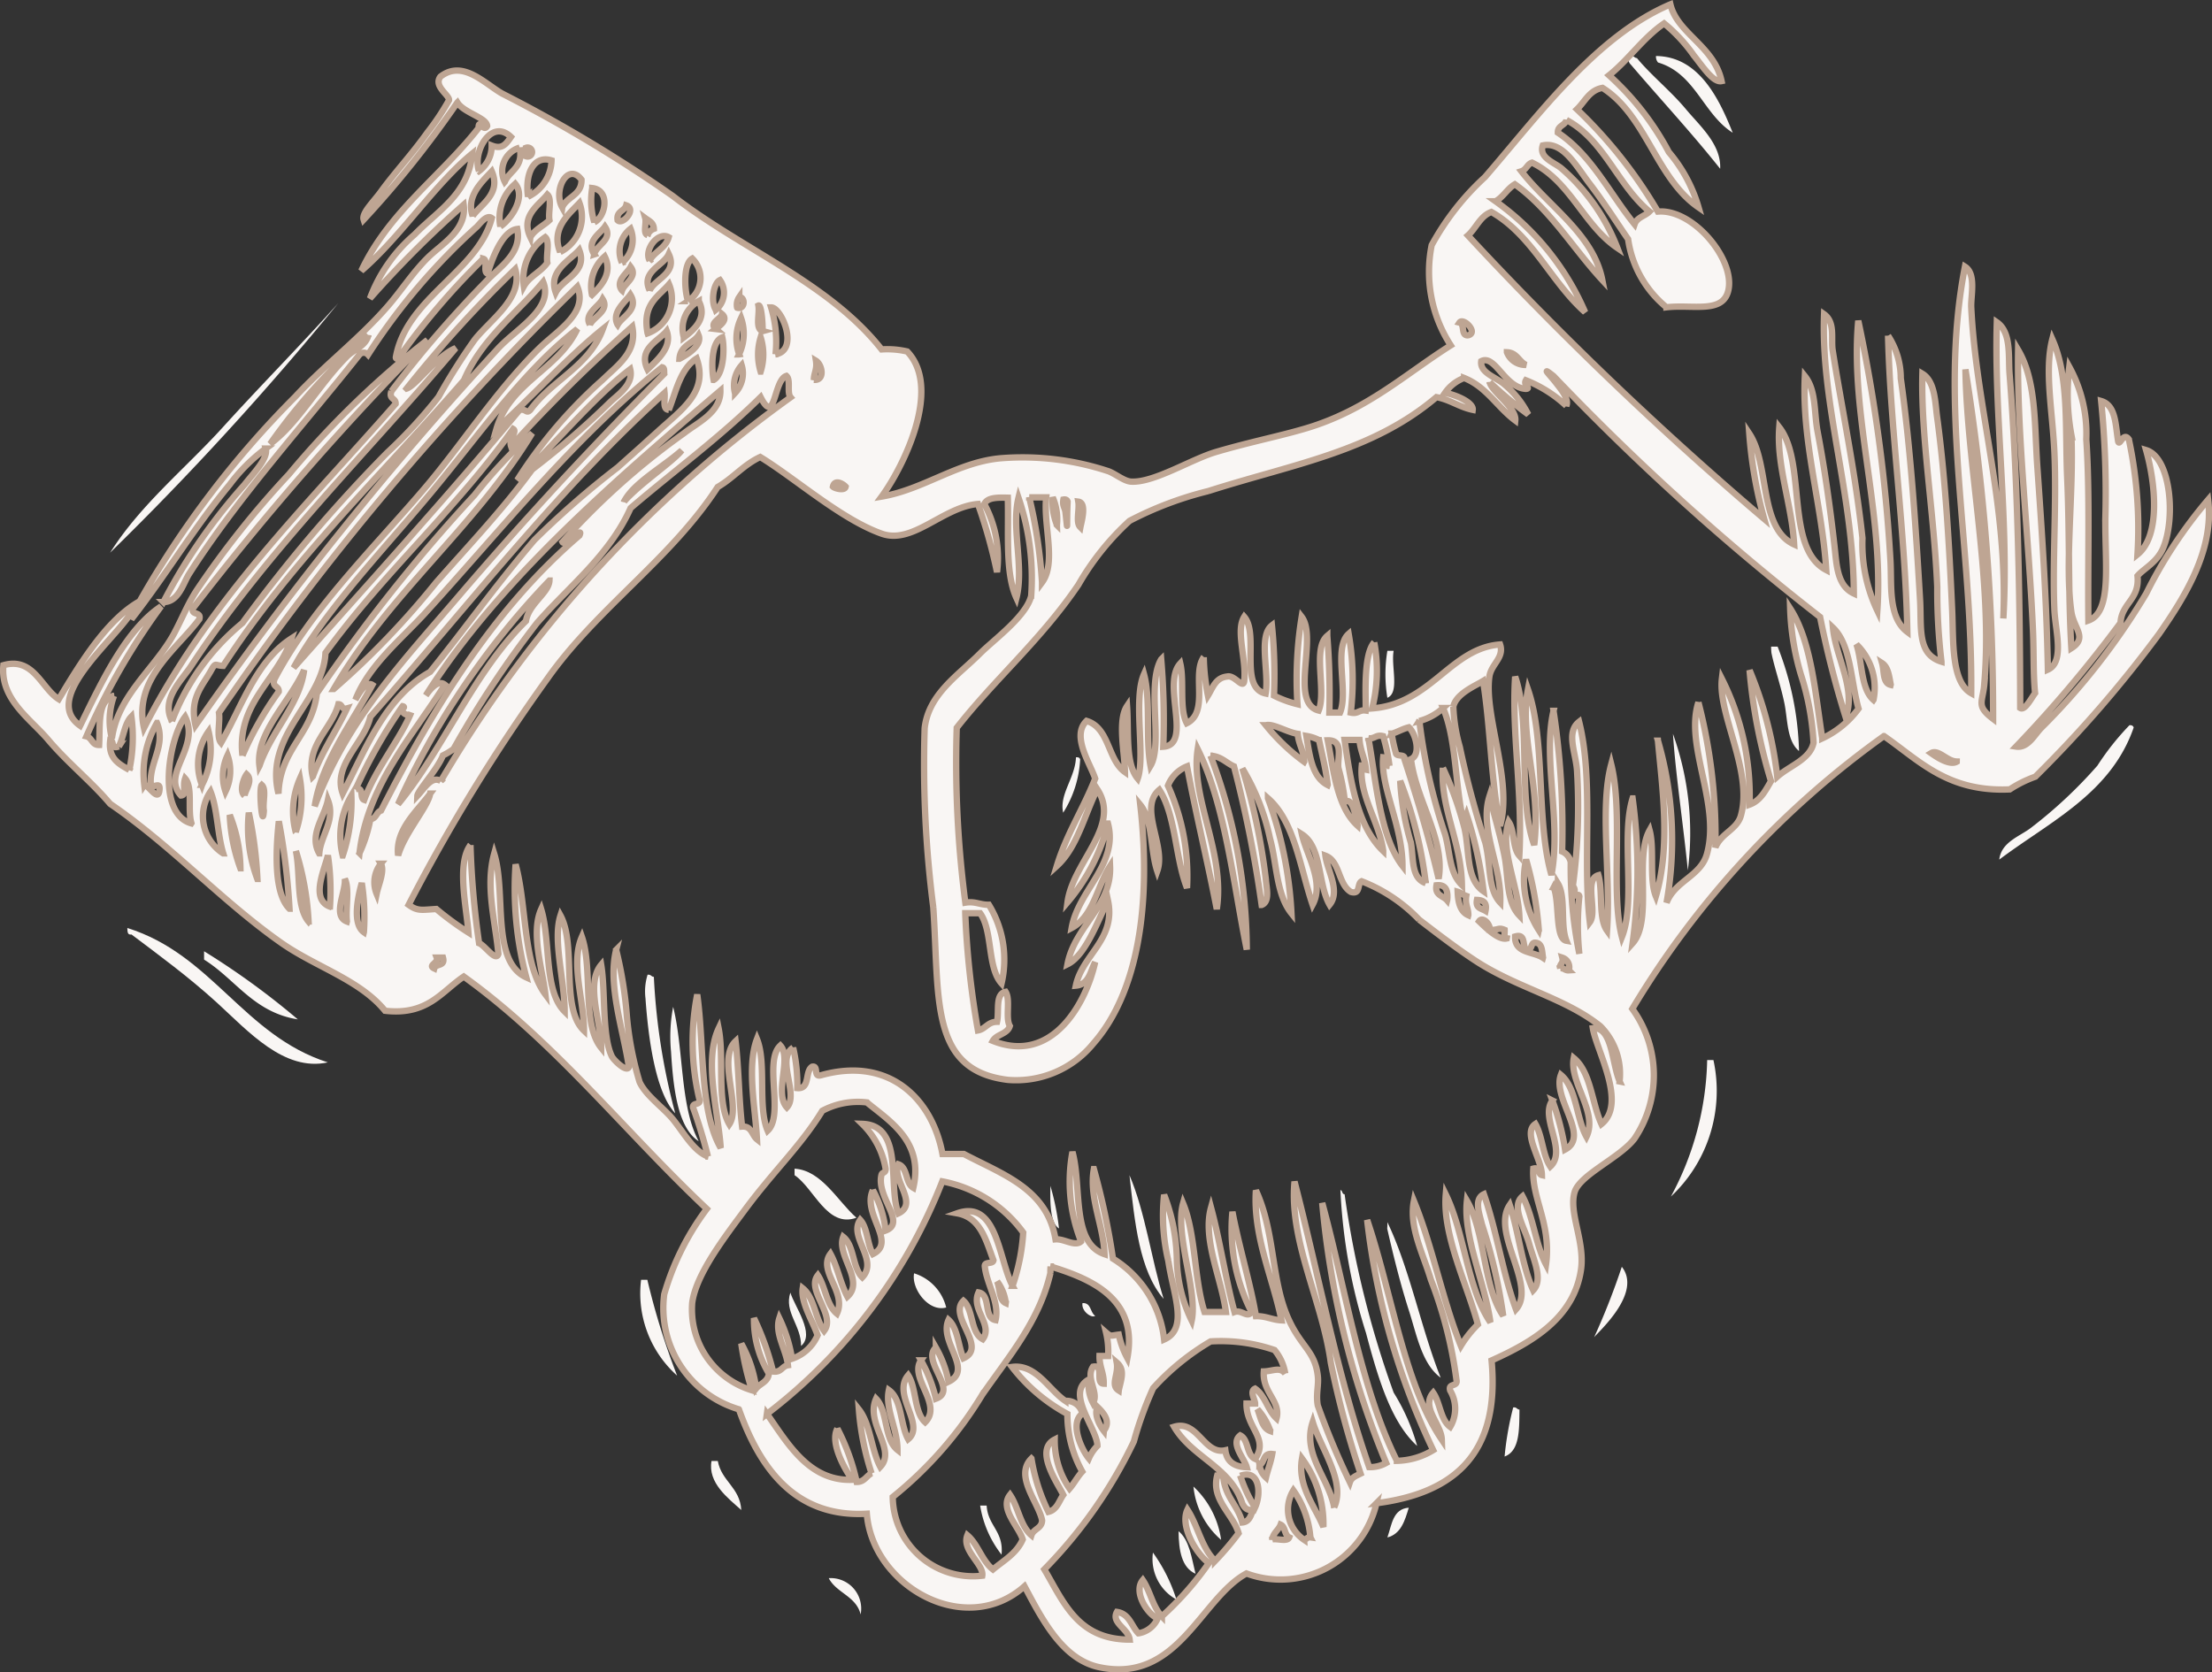 <svg viewBox="0 0 87.103 65.85" height="65.85" width="87.103" xmlns="http://www.w3.org/2000/svg">
  <rect x="0" y="0" width="87.103" height="65.85" fill="#333333" stroke="none"/>
  <g transform="translate(-65.561 -181.627)" id="home-6">
    <path fill-rule="evenodd" fill="#f9f6f4" transform="translate(-645.619 -20.167)" d="M779.41,207.022c-1.163-.733-1.474-2.335-2.94-2.766a.359.359,0,0,1-.082-.256C778.055,204.018,778.852,205.621,779.41,207.022Z" data-name="Path 38863" id="Path_38863"></path>
    <path fill-rule="evenodd" fill="#f9f6f4" transform="translate(-634.967 -20.12)" d="M764.73,203.953c.137-.027.147.073.256.082.568.687,1.328,1.291,1.932,2.015.549.659,1.392,1.383,1.346,2.344-1.126-1.419-2.354-2.738-3.526-4.112A.224.224,0,0,1,764.73,203.953Z" data-name="Path 38864" id="Path_38864"></path>
    <path fill-rule="evenodd" fill="#f9f6f4" transform="translate(-690.597 -250.906)" d="M825.9,458h.256a11.969,11.969,0,0,1,.843,4.112c-.495-.412-.44-1.273-.586-1.932-.147-.687-.375-1.328-.5-1.932A2.218,2.218,0,0,1,825.9,458Z" data-name="Path 38865" id="Path_38865"></path>
    <path fill-rule="evenodd" fill="#f9f6f4" transform="translate(-539.957 -252.541)" d="M660.149,459.8h.247c-.11.6.247,1.648-.247,1.85A5.653,5.653,0,0,1,660.149,459.8Z" data-name="Path 38866" id="Path_38866"></path>
    <path fill-rule="evenodd" fill="#f9f6f4" transform="translate(-779.713 -281.597)" d="M929.293,491.878c-.9,2.6-3.3,3.7-5.293,5.2.082-.705.824-.916,1.264-1.264a18.047,18.047,0,0,0,2.6-2.436,10.4,10.4,0,0,1,1.264-1.593C929.22,491.777,929.275,491.814,929.293,491.878Z" data-name="Path 38867" id="Path_38867"></path>
    <path fill-rule="evenodd" fill="#f9f6f4" transform="translate(-652.262 -284.972)" d="M783.7,495.5a11.59,11.59,0,0,1,.586,5.376C784.112,499.127,783.8,497.057,783.7,495.5Z" data-name="Path 38868" id="Path_38868"></path>
    <path fill-rule="evenodd" fill="#f9f6f4" transform="translate(-413.805 -294.13)" d="M521.735,505.583c.1-.009.146.018.165.082a4.337,4.337,0,0,1-.669,2.1C521.067,507.039,521.708,506.389,521.735,505.583Z" data-name="Path 38869" id="Path_38869"></path>
    <path fill-rule="evenodd" fill="#f9f6f4" transform="translate(-48.525 -360.825)" d="M119.1,579c3.343,1.044,4.57,4.222,7.894,5.293-1.722.375-3.132-1.227-4.368-2.354-1.126-1.026-2.28-1.868-3.361-2.683C119.091,579.284,119.109,579.128,119.1,579Z" data-name="Path 38870" id="Path_38870"></path>
    <path fill-rule="evenodd" fill="#f9f6f4" transform="translate(-78.503 -369.909)" d="M152.1,589a30.188,30.188,0,0,1,3.691,2.683c-1.74-.275-2.454-1.584-3.691-2.354Z" data-name="Path 38871" id="Path_38871"></path>
    <path fill-rule="evenodd" fill="#f9f6f4" transform="translate(-250.789 -379.062)" d="M341.85,599.078c.137-.018.147.082.247.082a25.519,25.519,0,0,0,.842,5.376c-.778-.824-1.062-2.967-1.172-4.533A2.219,2.219,0,0,1,341.85,599.078Z" data-name="Path 38872" id="Path_38872"></path>
    <path fill-rule="evenodd" fill="#f9f6f4" transform="translate(-260.678 -391.62)" d="M352.746,612.9c.421,1.676.266,3.938,1.007,5.293-.842-.531-1.007-2.161-1.09-3.526A6.22,6.22,0,0,1,352.746,612.9Z" data-name="Path 38873" id="Path_38873"></path>
    <path fill-rule="evenodd" fill="#f9f6f4" transform="translate(-651.444 -412.423)" d="M784.229,635.8h.247a5.706,5.706,0,0,1-1.676,5.376A11.777,11.777,0,0,0,784.229,635.8Z" data-name="Path 38874" id="Path_38874"></path>
    <path fill-rule="evenodd" fill="#f9f6f4" transform="translate(-309.151 -454.846)" d="M408.436,684.432c-1.154.421-1.667-1.163-2.436-1.676V682.5C407.071,682.564,407.694,683.782,408.436,684.432Z" data-name="Path 38875" id="Path_38875"></path>
    <path fill-rule="evenodd" fill="#f9f6f4" transform="translate(-439.964 -457.39)" d="M550,685.3c.623,1.447.852,3.288,1.346,4.872C550.385,689.055,550.211,687.159,550,685.3Z" data-name="Path 38876" id="Path_38876"></path>
    <path fill-rule="evenodd" fill="#f9f6f4" transform="translate(-409.04 -461.569)" d="M515.963,689.9a10.048,10.048,0,0,1,.339,1.676C515.9,691.347,515.963,690.257,515.963,689.9Z" data-name="Path 38877" id="Path_38877"></path>
    <path fill-rule="evenodd" fill="#f9f6f4" transform="translate(-522.322 -463.204)" d="M640.665,691.7c.092.018.055.165.165.165a38.389,38.389,0,0,0,1.932,7.812,8.113,8.113,0,0,1,.925,2.1c-1.035-.934-1.548-2.7-2.015-4.451A21.87,21.87,0,0,1,640.665,691.7Z" data-name="Path 38878" id="Path_38878"></path>
    <path fill-rule="evenodd" fill="#f9f6f4" transform="translate(-540.617 -475.74)" d="M660.809,705.5c.888,1.85,1.319,4.167,2.1,6.127-.751-.55-.943-1.7-1.264-2.683-.33-1.035-.6-2.125-.842-3.187A2.487,2.487,0,0,0,660.809,705.5Z" data-name="Path 38879" id="Path_38879"></path>
    <path fill-rule="evenodd" fill="#f9f6f4" transform="translate(-355.71 -495.725)" d="M457.266,727.5a1.877,1.877,0,0,1,1.264,1.346C457.834,729.039,457.147,728.1,457.266,727.5Z" data-name="Path 38880" id="Path_38880"></path>
    <path fill-rule="evenodd" fill="#f9f6f4" transform="translate(-248.921 -498.269)" d="M339.726,730.3h.247a28.41,28.41,0,0,0,1.172,3.773A4.347,4.347,0,0,1,339.726,730.3Z" data-name="Path 38881" id="Path_38881"></path>
    <path fill-rule="evenodd" fill="#f9f6f4" transform="translate(-306.947 -503.265)" d="M403.631,735.8c.165.549.989,1.63.421,2.1C404.061,737.091,403.375,736.569,403.631,735.8Z" data-name="Path 38882" id="Path_38882"></path>
    <path fill-rule="evenodd" fill="#f9f6f4" transform="translate(-586.492 -548.097)" d="M711.639,785.156c.137-.028.146.082.247.082-.009.806.009,1.63-.586,1.85A12.113,12.113,0,0,1,711.639,785.156Z" data-name="Path 38883" id="Path_38883"></path>
    <path fill-rule="evenodd" fill="#f9f6f4" transform="translate(-276.526 -569.035)" d="M370.105,808.2h.247c.147.806.87,1.035.925,1.932C370.756,809.665,369.95,809.061,370.105,808.2Z" data-name="Path 38884" id="Path_38884"></path>
    <path fill-rule="evenodd" fill="#f9f6f4" transform="translate(-464.944 -579.027)" d="M577.5,819.2a3.548,3.548,0,0,1,1.09,2.1A3.187,3.187,0,0,1,577.5,819.2Z" data-name="Path 38885" id="Path_38885"></path>
    <path fill-rule="evenodd" fill="#f9f6f4" transform="translate(-381.643 -586.477)" d="M485.8,827.4h.256c.046.8.678,1.007.586,1.932A4.2,4.2,0,0,1,485.8,827.4Z" data-name="Path 38886" id="Path_38886"></path>
    <path fill-rule="evenodd" fill="#f9f6f4" transform="translate(-540.707 -587.294)" d="M661.742,828.3c-.156.522-.311,1.035-.843,1.172C661.074,828.978,661.111,828.346,661.742,828.3Z" data-name="Path 38887" id="Path_38887"></path>
    <path fill-rule="evenodd" fill="#f9f6f4" transform="translate(-459.131 -596.469)" d="M571.1,838.4c.43.348.513,1.053.669,1.676C571.228,839.838,571.109,839.178,571.1,838.4Z" data-name="Path 38888" id="Path_38888"></path>
    <path fill-rule="evenodd" fill="#f9f6f4" transform="translate(-448.855 -604.827)" d="M559.816,847.6a6.484,6.484,0,0,1,.925,1.85A1.825,1.825,0,0,1,559.816,847.6Z" data-name="Path 38889" id="Path_38889"></path>
    <path fill-rule="evenodd" fill="#f9f6f4" transform="translate(-322.505 -614.636)" d="M421.955,859.846c-.174-.723-.952-.842-1.255-1.429A1.2,1.2,0,0,1,421.955,859.846Z" data-name="Path 38890" id="Path_38890"></path>
    <path fill-rule="evenodd" fill="#f9f6f4" transform="translate(-41.803 -116.732)" d="M120.684,310.3a119.652,119.652,0,0,1-8.984,9.826c1.2-1.9,2.967-3.315,4.451-4.954S119.2,311.958,120.684,310.3Z" data-name="Path 38891" id="Path_38891"></path>
    <path fill-rule="evenodd" fill="#f9f6f4" transform="translate(-621.466 -493.182)" d="M750.89,724.7c.8,1.017-.87,2.509-1.09,2.775A27.741,27.741,0,0,0,750.89,724.7Z" data-name="Path 38892" id="Path_38892"></path>
    <path fill-rule="evenodd" fill="#f9f6f4" transform="translate(-421.567 -507.347)" d="M529.753,740.294c.357-.018.293.375.5.5C530.138,740.907,529.7,740.633,529.753,740.294Z" data-name="Path 38893" id="Path_38893"></path>
    <path fill-rule="evenodd" stroke-width="0.25" stroke="#bea593" fill="#f9f6f4" transform="translate(0 0)" d="M128.92,184.593a10.981,10.981,0,0,1,2.354,3.022,5.913,5.913,0,0,1,1.172,2.18c-1.676-1.154-2.051-3.608-3.782-4.707-.522.092-.687.54-1.007.843a18.3,18.3,0,0,1,3.187,4.029c1.383-.119,3.05,1.887,2.775,3.1-.211.934-1.392.549-2.436.669a4.222,4.222,0,0,1-1.511-2.683c-.44-.641-.971-1.474-1.511-2.18-.495-.641-1.044-1.685-1.85-1.511-.165.5.476.669.76.925a7.859,7.859,0,0,1,2.18,3.114c-1.337-.907-1.85-2.628-3.361-3.361-.192.055-.22.275-.421.339,1.062,1.374,2.839,2.482,3.187,4.286-1.154-1.245-2.042-2.775-3.443-3.773-.3.174-.449.495-.76.669a10.387,10.387,0,0,1,3.526,4.368c-1.355-1.2-2.07-3.022-3.691-3.947-.449.165-.6.641-.925.925a137.106,137.106,0,0,0,11.667,11.163,17.149,17.149,0,0,1-.586-3.361c.815,1.227.366,3.727,1.767,4.368-.092-1.584-.705-3.1-.586-4.616,1.09,1.4.211,4.762,1.85,5.623-.165-2.6-.971-5.019-.843-7.638.449.559.357,1.41.5,2.18.266,1.392.485,2.9.669,4.533.082.705.092,1.539.76,1.85-.018-3.938-1.31-7.464-1.172-11,.449.321.266.971.339,1.429.339,2.17.888,4.753,1.172,7.39a6.127,6.127,0,0,0,.586,2.857c.266-3.874-1.09-7.748-.751-11.42a62.238,62.238,0,0,1,1.264,9.4c.064.989-.11,2.271.669,2.857-.082-4-.669-7.949-.76-11.667a3.048,3.048,0,0,1,.5,1.676c.385,2.729.586,5.76.76,8.727.064,1.108-.128,2.134.843,2.436a23.848,23.848,0,0,1-.165-2.94c-.128-2.958-.65-5.916-.586-8.4.513.311.5,1.163.586,1.758.311,2.308.467,4.872.586,7.555.055,1.209-.046,2.821.751,3.269.055-5.843-1.3-11.429-.247-16.8.449.284.229,1.145.247,1.593.192,3.956,1.456,7.8,1.264,12.262.229-3.81-.366-7.967-.256-11.667.577.4.449,1.337.5,2.015.321,4.029.412,8.81.421,13.178.183.119.44-.394.586-.586-.073-.7-.046-1.548-.082-2.436-.165-3.773-.641-7.748-.586-11.081.714,1.209.641,2.894.751,4.533.183,2.592.366,5.22.421,8.059.669-.3.293-1.539.256-2.354-.082-1.877.092-4.194,0-6.209-.073-1.612-.4-3.214-.082-4.451.669,1.5.5,3.489.586,5.458.1,2.262.037,4.6.165,6.713.65-.412.1-.769,0-1.429-.275-1.914.1-4.671,0-6.969a8.955,8.955,0,0,1-.082-2.683,5.456,5.456,0,0,1,.669,2.857c.147,2.106.055,4.808.082,7.134.943-.33.65-2.216.669-4.029a36.72,36.72,0,0,0-.165-4.616c.586.174.559.943.669,1.593.064.2.2-.4.421-.082a16.761,16.761,0,0,1,.339,4.533c.925-.742.705-2.821.339-4.112.989.3,1.163,2.72.669,3.865-.247.568-.76.8-1.007,1.09.092.934-.623,1.062-.669,1.85a50.042,50.042,0,0,1-4.112,4.872c.476.073.733-.485,1.007-.751A26.85,26.85,0,0,0,150.075,205a18.156,18.156,0,0,1,2.436-3.691c.247,1.978-.925,3.837-1.932,5.284a47.847,47.847,0,0,1-4.872,5.623,4.708,4.708,0,0,0-1.007.5c-2.454.11-3.562-1.136-4.954-2.1a35.869,35.869,0,0,0-9.909,10.742,4.466,4.466,0,0,1,.082,5.119c-.577.751-2.152,1.419-2.354,2.1-.238.815.4,1.923.256,3.022-.266,1.96-2,2.921-3.526,3.608.348,3.736-1.539,5.238-4.533,5.623a3.876,3.876,0,0,1-5.119,2.766c-1.813.989-2.7,4.35-5.8,3.691-1.456-.311-2.253-1.9-2.94-3.187-2.344,2.079-5.989-.027-6.209-2.857-2.894.165-4.249-1.9-5.037-4.112a4.164,4.164,0,0,1-2.94-4.533,10.425,10.425,0,0,1,1.676-3.361c-3.214-3.022-5.943-6.539-9.57-9.149-.888.6-1.429,1.539-3.1,1.346-1-1.227-2.757-1.731-4.112-2.692-2.317-1.63-4.286-3.8-6.713-5.458-.733-.87-1.658-1.6-2.436-2.518-.687-.815-1.9-1.593-1.767-2.94,1.191-.339,1.493.907,2.18,1.337.861-1.438,1.9-3.132,3.187-3.855a37.731,37.731,0,0,1,6.127-8.059c1.136-1.227,2.509-2.271,3.608-3.526.549-.623.989-1.328,1.593-1.932.549-.549,1.566-1.09,1.429-2.1a41.254,41.254,0,0,0-3.691,3.691,6.129,6.129,0,0,1,1.758-2.518c.916-.943,2.115-1.575,2.271-3.187-1.465,1.191-2.793,3.251-4.368,4.616,1.09-2.326,3.114-3.709,4.616-5.623.009-.412.192.192.339-.082-.027-.33-.925-.522-1.172-.925a40.353,40.353,0,0,1-3.691,4.616c-.082-.256.366-.678.669-1.09.549-.76,1.209-1.456,1.85-2.354a9.692,9.692,0,0,0,.843-1.264c.018-.2-.623-.549-.339-.925.879-.687,1.749.284,2.436.669a56.144,56.144,0,0,1,6.713,4.029c2.729,2.115,6.154,3.416,8.224,6.044a3.483,3.483,0,0,1,1.007.082c1.392,1.456-.165,4.57-1.007,5.715,1.667-.284,2.995-1.365,4.7-1.511a10.756,10.756,0,0,1,4.194.5c.275.082.632.4.925.421.9.055,2.363-.879,3.361-1.172,1.365-.4,2.518-.623,3.526-.925,2.409-.714,3.929-2.152,5.705-3.269a5.321,5.321,0,0,1-.751-3.947,10.35,10.35,0,0,1,2.1-2.683c2.125-2.454,4.368-5.55,7.3-6.8.275,1.154,1.722,1.639,2.015,3.022-.33.073-.76-.6-1.09-1.007a6.3,6.3,0,0,0-1.172-1.264C130.257,183.119,129.7,183.971,128.92,184.593Zm-1.676,1.758c-.055.229-.348.211-.339.5,1.328.879,2.033,2.39,3.022,3.608.092-.275.412-.321.586-.5C129.259,188.925,128.737,187.148,127.244,186.352Zm-42.822,2.015a1.227,1.227,0,0,0,.5-1.007c.421.165.568-.064.76-.339C84.916,186.278,84.156,187.588,84.422,188.366Zm1.017.421c.192-.458.742-.549.586-1.346A.957.957,0,0,0,85.438,188.788Zm.833-1.007a.177.177,0,1,0,0-.33Zm.082,1.593a1.627,1.627,0,0,0,.925-1.429C86.565,187.725,86.226,188.485,86.354,189.374Zm-2.18.76c.321-.458,1.136-.879.751-1.758C84.55,188.778,83.9,189.355,84.174,190.134Zm3.526-.339c.183-.43.769-.467.76-1.09C87.92,187.991,87.325,189.117,87.7,189.795Zm-2.436.751c.394-.256,1.026-1.136.586-1.676A1.757,1.757,0,0,0,85.264,190.546Zm3.7-.165c.449-.211.641-1.264-.082-1.346A2.959,2.959,0,0,0,88.964,190.381Zm-2.518.586c.174-.3.513-.44.751-.669-.055-.311.11-.833-.082-1.007C86.794,189.694,86.043,190.125,86.446,190.967Zm1.172.586a1.556,1.556,0,0,0,.76-1.932C87.966,190.061,87.242,190.628,87.618,191.553ZM89.88,190.3c.192.211.769-.44.339-.586C90.155,189.951,89.825,189.932,89.88,190.3Zm-8.645,5.458c-.055,0-.1-.009-.082-.082.43-2.335,3.233-3.361,3.773-5.458-.2-.156-.458.211-.586.339a24.809,24.809,0,0,0-4.286,5.037.228.228,0,0,0-.339,0c-2.2,2.775-4.826,5.678-6.713,8.645-.238.385-.412,1.1-1.007,1.1a22.2,22.2,0,0,1,3.187-4.616c.366-.467.952-1.053.843-1.429A6.813,6.813,0,0,0,74.6,200.72c-1.383,1.667-2.555,3.627-3.865,5.293.027-.1.339-.321.082-.421-.5,1.071-3.718,3.48-2.1,4.616.843-1.722,1.813-3.791,3.187-4.7a26.623,26.623,0,0,0-2.94,5.119c.229.055.211.348.5.339.046-.8-.082-1.767.586-1.932a2.814,2.814,0,0,0-.082,1.676c.229-1.694,1.694-2.757,2.436-4.112.348-.65.549-1.191.925-1.758a36.458,36.458,0,0,1,3.608-4.533,35.812,35.812,0,0,1,5.458-5.293,113.19,113.19,0,0,0-9.24,10.577c-.064.284.339.11.256.421-.879,1.181-2.61,2.354-2.18,4.286,2.546-5.019,6.383-8.737,9.909-12.766.018-.238-.284-.165-.165-.5a45,45,0,0,1,3.691-4.286c.568-.614,1.456-1.126,1.264-2.1-.568.073-.952,1.062-1.172,1.758-.183-.073.027-.531-.165-.586A28.347,28.347,0,0,0,81.235,195.757Zm9.826-4.872a.413.413,0,0,1,.247-.247c-.009-.247-.192-.311-.339-.421C91.025,190.418,90.869,190.821,91.061,190.885Zm-2.1.76c.073-.375.76-.577.421-1.09C89.2,190.821,88.625,191.132,88.964,191.645Zm1.09.33a1.169,1.169,0,0,0,.339-1.337A1.118,1.118,0,0,0,90.054,191.975Zm1.09-.082c.192-.366.632-.485.751-.925C91.473,190.729,90.906,191.471,91.144,191.892ZM86.189,192.9c.22-.394.669-.559.925-.925-.055-.311.11-.833-.082-1.007A1.994,1.994,0,0,0,86.189,192.9Zm1.255.247c.275-.54,1.273-.8.925-1.676C87.984,191.9,87.142,192.3,87.444,193.147Zm3.7-.082c.211-.458,1.108-.678.751-1.429C91.684,192.1,90.786,192.323,91.144,193.064Zm-2.271.174c.311-.3.843-.833.5-1.511A1.574,1.574,0,0,0,88.872,193.238Zm3.782.247a1.079,1.079,0,0,0,.165-1.676C92.462,192.011,92.508,193.064,92.655,193.486Zm-2.6-.421c.092-.275.632-.54.339-.925C90.264,192.387,89.77,192.7,90.054,193.064Zm-8.48,3.865c.385-.128,1.172-1.282,1.932-1.593-3.416,4.048-7.473,8.032-10.413,12.51-.394.6-1.209,1.328-.76,2.18a9.234,9.234,0,0,1,2.775-3.865,59.12,59.12,0,0,1,5.705-6.713,19.248,19.248,0,0,0,2.015-2.189A24.523,24.523,0,0,1,84.257,195c.65-.815,1.923-1.648,1.593-2.775A48.474,48.474,0,0,0,81.574,196.929Zm12.171-3.1a.865.865,0,0,0,.165-1.172C93.653,192.78,93.543,193.513,93.744,193.824Zm-9.909,2.766c-3.205,3.709-6.768,7.061-9.488,11.255-.311-.009-.275-.128-.421.082-.366.7-.925,1.145-.669,2.262a140.642,140.642,0,0,1,11.924-14.854c.751-.8,2.189-1.557,1.767-2.61C85.887,194,84.532,194.969,83.836,196.59Zm7.226-1.841a1.458,1.458,0,0,0,.843-1.932C91.482,193.321,90.841,193.6,91.061,194.749ZM74.183,209.7c.055.366-.11.952.082,1.181.833-1.465,1.383-3.214,2.775-4.112-.513,1.621-2.17,2.528-1.932,4.616a13.2,13.2,0,0,1,1.429-2.518c.018-.238-.284-.165-.165-.5,1.447-2.747,3.718-4.954,5.879-7.473,1.474-1.722,2.83-3.865,4.533-5.541.733-.723,1.941-1.383,1.511-2.436A109.782,109.782,0,0,0,74.183,209.7Zm15.7-15.285c.183-.33.852-.6.5-1.181C90.173,193.531,89.633,193.934,89.88,194.411Zm4.707-.669c.311.082.33-.412.082-.421A.542.542,0,0,0,94.587,193.742Zm-5.8.669c.137-.311.788-.559.5-1.007C89.138,193.7,88.543,194,88.79,194.411Zm3.7.5c.348-.266.952-.733.586-1.429A1.231,1.231,0,0,0,92.49,194.914Zm3.1-.247c.009-.357-.055-1.062-.165-1.007C95.484,193.989,95.283,194.585,95.594,194.667Zm.5.916c.962-.156.247-1.859-.165-1.85A4.662,4.662,0,0,1,96.1,195.583Zm-2.354-1c.128-.1.531-.357.256-.586C93.964,194.182,93.461,194.346,93.744,194.585Zm.925,1a1.865,1.865,0,0,0,.082-1.429A1.865,1.865,0,0,0,94.669,195.583Zm28.71-.751c.421-.1-.192-.723-.339-.5C123.26,194.392,123.068,194.868,123.379,194.832ZM85.685,199.2c-.1-.3.256-.577.082-.678-2.244,3.159-5.119,5.687-7.39,8.819-.092,1.932-2.427,3.205-1.85,5.541.055-1.767,1.328-2.317,1.511-3.947a66.645,66.645,0,0,1,6.209-7.812,20.438,20.438,0,0,1,2.271-2.436c-2.253,3.709-5.623,6.3-7.812,10.074a32.916,32.916,0,0,0,4.029-4.194c1.282-1.456,2.628-2.876,3.782-4.451a33.2,33.2,0,0,0,3.1-2.683c.321-.293.9-.687.76-1.264-1.447,1.1-3.132,3.141-4.451,4.368a18.484,18.484,0,0,1,3.361-3.947c.614-.6,1.374-1.1,1.172-2.1A63.963,63.963,0,0,0,85.685,199.2Zm-3.022,1.676c-1.914,2.317-4.3,4.78-5.541,7.052,2.985-3.37,6.017-6.694,8.9-10.156.266-.055.256.165.421,0,.843-1.172,2.317-1.713,2.857-3.187-1.319,1.062-2.8,2.674-4.194,3.947.531-1.85,2.427-2.335,3.187-3.947C86.189,196.224,84.522,198.632,82.663,200.876Zm8.4-4.7c.348-.348.989-.861.751-1.511C91.5,195.052,90.667,195.363,91.061,196.178ZM76.2,199.109c1.09-.8,1.914-2.335,3.022-3.443.284-.284.733-.4.843-.833A23.531,23.531,0,0,0,76.2,199.109Zm16.118-3.352c.33-.174.907-.54.751-.925C92.847,195.162,92.352,195.226,92.316,195.757Zm1.346.833c.394-.22.44-1.236.339-1.676C93.543,195.079,93.58,196.178,93.662,196.59Zm1.85-.33a2.25,2.25,0,0,0,0-1.346A2.324,2.324,0,0,0,95.512,196.26ZM125.651,196c-.284-.137-.357-.485-.751-.5A.781.781,0,0,0,125.651,196Zm-1.429.678c.073.375,1.062,1.007,1.007,1.511-.705-.522-1.136-1.328-2.015-1.676a1.6,1.6,0,0,0-.751.586c.449.082,1.126.385,1.09.669-.531-.11-.888-.4-1.429-.5-2.528,2.152-5.632,2.628-8.984,3.7a13.768,13.768,0,0,0-3.1,1.172,10.4,10.4,0,0,0-2.015,2.518c-1.465,2.161-3.269,3.691-4.79,5.632a42.408,42.408,0,0,0,.339,6.887c.394-.064.577.092.925.082a4.136,4.136,0,0,1,.5,3.1c-.568-.632-.339-2.07-.843-2.766h-.586a34.066,34.066,0,0,0,.5,4.616c.3-.055.385-.339.751-.339.092-.412-.082-1.1.339-1.181.2.311-.018,1.026.165,1.346-.092.321-.522.321-.669.586,2.354.943,3.681-1.511,4.029-3.1-.192.366-.238.879-.76.925.256-1.227,1.593-1.822,1.264-3.361-.43.888-.9,2.18-1.593,2.518.284-1.5,1.749-2.28,1.676-3.865-.513.8-.65,1.978-1.511,2.436.256-1.484,1.85-2.509,1.429-4.112a7.617,7.617,0,0,1-1.593,3.1c.211-1.6,2.125-2.995,1.172-4.451-.513,1.026-.788,2.289-1.593,3.022.385-1.264,1.044-2.253,1.511-3.443-.192-.586-.952-1.685-.339-2.271.907.275.824,1.529,1.511,2.015-.009-.733-.3-2.033.082-2.6.073,1.017-.073,2.262.421,2.857.311-.87-.192-3.123.247-4.112.275,1.017.055,2.528.256,3.608.5-.833-.165-3.205.421-4.194a28.13,28.13,0,0,1,.082,3.443c1.163-.073-.073-2.482.669-3.279.165.705-.046,1.786.256,2.354.888-.44.192-1.941.669-2.6a8.481,8.481,0,0,0,.165,1.511c.192-.311.3-.705.76-.751.293-.073.632.531.669.165.092-.852-.348-1.969,0-2.518.6.687-.22,2.793.843,3.022.147-.833-.3-2.262.247-2.683a19.3,19.3,0,0,1,.082,2.766,4.4,4.4,0,0,0,.925.339,15.286,15.286,0,0,1,.165-3.443c.632.824-.485,3.4.669,3.691.311-.778-.256-2.436.339-2.94a28.824,28.824,0,0,1,.082,3.022h.421c.339-.806-.275-2.564.339-3.1a10.673,10.673,0,0,1,.082,3.1c.293.064.321-.119.586-.082.027-.394-.119-2.18.339-2.683a6.025,6.025,0,0,1-.082,2.6c2.308-.174,3.086-2.372,5.037-2.518.174.522-.348.769-.421,1.264-.22,1.548.925,4.121.421,5.879-.357-1.777-.375-3.883-.669-5.705-.311.192-1.062.5-1.172,1.007a6.6,6.6,0,0,0,.256,1.593,36.264,36.264,0,0,0,1.007,3.773c.22.888.092,1.832.586,2.354.055-1.493-.843-2.894-.421-4.2.165.714.421,1.529.586,2.354s.055,1.795.586,2.354c-.055-1.209-.778-2.628-.421-3.691.238.348.147,1.026.421,1.337.137-2.491-.311-4.845-.165-7.052.632,1.832.092,4.826.751,6.63.275-2.308-.6-4.3-.247-6.127.705,2.042.311,5.174.925,7.308.4-2.1-.357-4.606.082-6.465a31.155,31.155,0,0,1,.339,5.541.574.574,0,0,1,.339.421,16.9,16.9,0,0,0,.339,3.608,10.983,10.983,0,0,1,0-2.262c-.027-.174-.229.119-.256-.165.128-.018.055-.183,0-.247a23.54,23.54,0,0,0,.165-4.533c-.046-.714-.449-1.52.082-1.932.586,2.335.128,5.412.421,7.894.311-.412-.247-1.694.339-1.85.183.659-.009,1.694.339,2.18.156-2.216-.3-4.826.165-6.548.485,1.96-.037,5.046.421,6.8.559-1.4-.046-3.965.421-5.458a21.253,21.253,0,0,1,0,5.705c.806-.9.055-3.352.669-4.451.2.742-.027,1.932.247,2.6.586-1.978.256-4.213.082-6.127a14.054,14.054,0,0,1,.339,6.383c.33-.87,1.355-1.044,1.593-1.932.54-1.978-.888-4.249-.339-5.962a21.074,21.074,0,0,1,.669,5.715c.229-.568.861-.705,1.007-1.264.476-1.722-.916-3.984-.751-5.376a10.3,10.3,0,0,1,1.09,4.954c.43-.156.623-.549.843-.925a21.041,21.041,0,0,1-.843-4.368,15.376,15.376,0,0,1,1.09,4.194c.495-.44,1.291-.678,1.429-1.337a10.56,10.56,0,0,0-.5-2.692,10.2,10.2,0,0,1-.421-2.6c.833,1.291.98,3.279,1.264,5.119a3.737,3.737,0,0,0,1.429-1.172c-.311-1.09-.293-2.509-1.007-3.187.1,1.145.925,2.418.5,3.526a38.214,38.214,0,0,1-1.007-3.947,95.65,95.65,0,0,1-10.495-9.488c-.531-.421-.147-.046.082.247.183.238.54.65.421.925a5.08,5.08,0,0,0-1.593-1.007c-.119.192.22.321,0,.339-.833-.046-1.218-1.374-1.758-1.09-.064.467.6.632.925.925a3.714,3.714,0,0,1,.925,1.172A15.67,15.67,0,0,1,124.222,196.682Zm-32.327,1.09c-.256-.018-.137-.412-.165-.669-4.258,3.855-7.775,8.453-11.585,12.757-.238,1.035-1.493,1.9-1.09,3.022.934-1.813,1.685-3.8,3.443-4.79,1.374-1.7,2.528-3.343,4.112-5.2a35.593,35.593,0,0,1,3.279-2.857c.44-.394.989-.879,1.593-1.429.934-.852,1.978-1.548,1.511-2.857C92.352,196.151,92.188,197.03,91.895,197.772Zm5.715-1.181c.449.037.33-.6.082-.751C97.746,196.178,97.609,196.315,97.609,196.59Zm-3.1.513a1.12,1.12,0,0,0,.256-1.09A1.209,1.209,0,0,0,94.5,197.1Zm-12.18,8.645c-1.007,1.1-2.235,2.07-2.775,3.443.128-.238.421-.751.669-.586-.806,1.493-2,3.04-2.271,4.78,1.245-3.388,3.544-5.788,5.623-8.224,2.637-3.086,5.321-5.98,8.141-8.81-.009-.1.018-.238-.082-.256C88.149,198.88,85.292,202.5,82.325,205.748Zm61.376,2.766c-.064.788-.357.9.339,1.429a86.042,86.042,0,0,0-1.09-13.764C143.023,200.024,144.04,204.512,143.7,208.514ZM95.512,197.268c-1.593,1.575-3.416,2.912-5.119,4.368-.833,1.859-2.409,3.068-3.691,4.533a40.028,40.028,0,0,0-3.279,4.954,2.713,2.713,0,0,1-.421.256c-.211.549-1,1.392-1.007,1.593.293-.311.568-.8.925-.586a49.055,49.055,0,0,1,13.773-15.111c-.156-.183.018-.687-.165-.843C96.016,196.59,96.1,198.431,95.512,197.268ZM80.145,213.889c.238-.018.229-.275.421-.339,2.1-4.121,4.46-7.967,7.812-10.834.192-.421-.577.449-.669.256a28.655,28.655,0,0,1,4.79-4.286c.522-.412,1.447-.815,1.429-1.676-4.039,3.452-8.709,7.427-11.6,12.006.137-.192.467-.65.751-.421-1.264,2.006-3.05,3.947-3.361,6.63A5.723,5.723,0,0,0,80.145,213.889Zm9.991-12.51c.614-.705,1.941-1.584,2.271-2.015C91.675,200.015,90.5,200.656,90.136,201.38Zm39.2,22.84a2.665,2.665,0,0,0-.76-2.18c-1.392-1.117-3.315-1.511-4.954-2.6-.778-.513-1.511-1.081-2.18-1.593a6.258,6.258,0,0,0-2.262-1.511c-.192.092-.027.531-.421.421-.513-.3-.421-1.209-1.007-1.429.073.577.6,1.4.165,1.932-.467-.824-.3-2.271-1.09-2.775.174.8.9,1.887.421,2.775-.5-1.484-.705-3.269-1.758-4.194a15.412,15.412,0,0,1,.925,4.533c-.6-.751-.568-1.923-.843-2.94a8.9,8.9,0,0,0-1.09-2.766,24.865,24.865,0,0,1,.925,4.368c.018.311.174.879-.165,1.007a47.945,47.945,0,0,0-1.09-5.458c-.311-.137-.5-.394-.925-.421a21.763,21.763,0,0,1,1.429,7.638c-.549-2.729-.852-5.7-1.932-7.894-.3,1.932,1.09,4.048.751,6.3-.366-1.9-.815-3.718-1.172-5.623a1.333,1.333,0,0,0-.751.76,8.665,8.665,0,0,1,.751,4.029c-.467-1.181-.44-2.866-1.09-3.865-.843.714.275,2.2-.082,3.2-.275-.824-.174-2.006-.669-2.61.449,3.929-.092,7.409-1.85,9.405a3.925,3.925,0,0,1-3.361,1.429c-3.1-.375-2.692-3.205-2.94-6.8a44.156,44.156,0,0,1-.339-7.052c.156-1.346,1.319-2.079,2.18-2.94.549-.549,1.822-1.465,2.015-2.271a9.855,9.855,0,0,0-.5-3.865c-.293,1.191.229,2.729-.082,3.947-.449-.98-.3-2.546-.339-3.947-.394-.009-.8-.018-.925.247a4.45,4.45,0,0,1,.5,2.683,20.453,20.453,0,0,0-.751-2.683c-1.383.119-2.555,1.6-3.782,1.172-1.593-.559-3.425-2.189-4.79-3.022-.65.3-1.071.833-1.676,1.181-1.85,2.848-4.753,4.771-6.713,7.555a70.809,70.809,0,0,0-5.458,8.9c.357.256.5.2,1.09.165a11.794,11.794,0,0,0,1.264.925c-.064-.934-.476-2.711.082-3.443a33.714,33.714,0,0,0,.339,3.865c.229.082.659.751.76.421-.119-1.291-.522-2.656-.165-3.947.485,1.557-.137,4.231,1.264,4.872a13.6,13.6,0,0,1-.421-4.451c.449,1.648.275,3.92,1.172,5.119-.11-.971-.586-2.418-.165-3.352.385,1.264.092,3.205.925,4.029,0-1.218-.476-2.811-.165-3.782.641,1.181-.009,3.645.925,4.533.009-1.163-.54-2.647-.082-3.691.44,1.273-.009,3.416.76,4.368.009-.962-.632-2.518,0-3.269.174,1.053.027,2.811.421,3.608.073.147.577.641.669.421-.2-1.392-.852-3.233-.5-4.616a15.864,15.864,0,0,1,.421,2.6,12.718,12.718,0,0,0,.5,2.6c.247.549.971,1.035,1.346,1.511.458.586.788,1.2,1.346,1.429a19.1,19.1,0,0,0-.586-1.932c-.027-.22.33-.064.247-.339a9.72,9.72,0,0,1-.082-4.112c.284,2.042.082,4.57.925,6.044-.092-1.392-.678-3.443-.082-4.707.229,1.163-.092,2.894.421,3.773.476-.705-.485-2.583.247-3.269.128,1.081.128,2.28.256,3.361.385-.027.385.339.586.5-.055-1.163-.412-2.876,0-3.947.385.952.018,2.674.421,3.608.659-.623-.165-2.738.5-3.352.458.5-.256,1.868.256,2.436.485-.513-.44-1.914.247-2.354a6.6,6.6,0,0,1,.165,1.593c.522.046.284-.669.586-.843.266-.046.027.421.339.339,2.729-.769,4.4.971,4.79,3.1h.843c1.52.806,3.279,1.365,3.608,3.361.348-.027.76.3,1.007.082a6.4,6.4,0,0,1-.339-3.526c.375,1.383-.055,3.581,1.264,4.029-.046-1.154-.623-2.235-.421-3.352a28.861,28.861,0,0,1,.751,3.526,4.285,4.285,0,0,1,2.015,3.187c.971-.43.366-1.749.165-3.1a7.647,7.647,0,0,1-.165-2.6,7.41,7.41,0,0,1,.5,2.518,5.749,5.749,0,0,0,.586,2.436c.247-1.136-.678-3.4-.339-4.616.5,1.2.43,2.985.843,4.277h.843c-.165-1.3-.934-2.857-.586-4.112.357,1.319.568,2.793.925,4.112.275-.1.513.256.669,0a7.18,7.18,0,0,1-.751-3.947c.256,1.365.742,2.949.925,4.112.394-.009.641.147,1.007.165-.33-1.658-1.126-3.3-1.007-5.119.788,1.713.577,3.645,1.346,5.2.476.98.98,1.163,1.09,2.1.046.366-.082.723,0,1.172a30.255,30.255,0,0,0,1.264,3.022c.064-.192.256-.256.421-.339a36.1,36.1,0,0,1-1.172-4.368c-.33-2.436-1.648-4.78-1.429-7.134.971,3.764,1.713,7.748,2.94,11.246a1.287,1.287,0,0,0,.669-.165,34.831,34.831,0,0,1-2.518-10.239c.934,3.434,1.493,7.235,2.94,10.156a2.862,2.862,0,0,0,1.429-.421,28.6,28.6,0,0,1-2.6-9.066c.989,2.94,1.447,6.438,2.94,8.654-.018-.614-.833-1.282-.339-1.85.275.394.284,1.062.669,1.346a1.4,1.4,0,0,0,0-1.429c-.092-.311.311-.128.247-.421a17.043,17.043,0,0,0-1.007-3.947c-.311-1.035-.87-2.07-.669-3.1.733,1.786,1.126,3.91,1.85,5.705a4.3,4.3,0,0,1,.669-.843c-.43-1.593-1.4-3.526-1.264-5.119.742,1.52.843,3.691,1.758,5.037-.22-1.575-1.081-3.379-.925-4.79.733,1.255.623,3.352,1.429,4.533a20.853,20.853,0,0,0-.843-3.617c-.082-.366-.33-.98.082-1.172.5,1.429.742,3.123,1.264,4.533.824-.925-.989-3.022-.247-4.112.357,1.071.476,2.381.925,3.361.4-.421.018-1.181-.165-1.85-.183-.65-.723-1.456-.256-1.85.421.788.513,1.9.925,2.683.22-1.593-.577-2.61-.5-3.773.266-.073.174.22.339.256-.009-.632-.778-1.667-.256-2.015.275.476.284,1.227.586,1.676.678-.632-.421-1.923.082-2.6a10.106,10.106,0,0,1,.5,1.932c1-.522-.513-2.015-.165-2.94.623.522.6,1.7,1.007,2.436.467-.971-.687-2.134-.5-3.1.678.559.705,1.758,1.09,2.6,1.017-.815-.192-2.885-.339-3.773C129.057,222.049,129.03,223.514,129.341,224.22ZM98.36,200.794c.055.064.467.183.5,0C98.754,200.675,98.424,200.491,98.36,200.794Zm8.233,3.773c.577-.778.046-2.235.165-3.352h-.669A19.365,19.365,0,0,1,106.593,204.567Zm.586-2.262a2.175,2.175,0,0,0-.165-1.09A2.465,2.465,0,0,0,107.179,202.3Zm.339-.5c.1.916.037.568.082-.421-.018-.064-.073-.1-.165-.082C107.39,201.545,107.5,201.636,107.518,201.8Zm.586.586c.037-.2.266-.962-.082-1.007C108.077,201.691,107.912,202.213,108.1,202.387ZM81.235,213.3c1.841-2.244,2.967-5.2,5.037-7.216.11-.678.907-1.108.925-1.593A31.483,31.483,0,0,0,81.235,213.3Zm58.1-4.112a2.39,2.39,0,0,0-.669-2.18C138.9,207.717,138.829,208.743,139.333,209.191Zm.678-.6c-.064-.33-.1-.687-.339-.843C139.763,208.056,139.69,208.523,140.01,208.6Zm-64.234,3.2c.449-1.337,1.593-2.436,1.758-3.773C76.995,209.246,75.612,210.5,75.777,211.792Zm2.1.421c.357-.989.916-1.767,1.346-2.683-.229.064-.174-.165-.339-.165C78.634,210.336,77.59,210.968,77.874,212.214Zm1.685.5c.348-.1.147.357.339.421.458-1.245,1.438-2.418,1.85-3.443-.055.2-.421.046-.339-.165.046,0,.092-.064,0-.082A20.976,20.976,0,0,0,79.559,212.717Zm41.888-2.692a21.826,21.826,0,0,0,1.007,4.451c.211.714.156,1.52.669,2.015-.027-1.713-.861-3.05-.751-4.616a13.61,13.61,0,0,1,.843,2.344c.22.879.046,2.033.76,2.518a15.414,15.414,0,0,0-.669-3.022c-.046.128.1.43-.082.421-.385-1.429-.293-3.343-.843-4.616A2.246,2.246,0,0,1,121.447,210.025Zm-51.211,1.007c-.33.128-.174-.22-.339-.247-.092.723.348.943.751,1.172a6.076,6.076,0,0,0,.082-2.1C70.456,210.135,70.428,210.675,70.236,211.032Zm2.857,3.022c-.156-.513.064-1.41-.247-1.758-.11.311.073.659-.165.669-.788-.861.769-1.887.165-3.1C72.214,210.693,71.7,213.66,73.093,214.054Zm-1.85-1.511c.174.037.522.641.586.256.082-.495-.311.009-.339-.339-.027-.843.6-1.484.247-2.354A3.931,3.931,0,0,0,71.243,212.543Zm45.67-.916c-.018-.43-.22-.669-.256-1.09-.421-.064-.98-.421-1.255-.339A7.987,7.987,0,0,0,116.914,211.627Zm3.443-1.1a6.176,6.176,0,0,0,.165.76c.018.174.375.018.339.247.495,1.52.962,3.068,1.346,4.707.266-1.539-.888-3.077-1.09-4.707.412-.183.183-1.017-.082-1.255C120.779,210.336,120.6,210.455,120.357,210.528Zm-46.843,2.015a3.02,3.02,0,0,0,.256-2.1A2.239,2.239,0,0,0,73.515,212.543Zm44.324,0c-.073-.632-.22-1.181-.339-1.758a1.714,1.714,0,0,0-.5-.165C117.134,211.417,117.234,212.232,117.839,212.543Zm1.6-1.841c.284,1.511.44,3.874,1.346,5.037,0-1.584-.879-3.132-.76-4.277.174.018.082.311.247.339a7.147,7.147,0,0,0-.247-1.172C119.735,210.547,119.7,210.739,119.442,210.7Zm-.421,3.443c-.092-.458-.22-1.126-.5-.925a8.4,8.4,0,0,0-.256-1.337c-.055-.385.229-1.108-.421-1.09C118.086,212.049,118.224,213.422,119.02,214.146Zm1.007,1c-.165-1.181-.962-2.17-.843-3.361.11,0,.073.147.165.165-.037-.44-.22-.733-.256-1.172h-.586C118.755,212.507,119.029,214.182,120.028,215.144Zm22.583-3.517c-.385-.009-.723-.5-1.007-.33C141.833,211.453,142.336,211.783,142.611,211.627ZM74.44,212.8a1.862,1.862,0,0,0,.082-1.429A1.913,1.913,0,0,0,74.44,212.8Zm.751.165c.027-.229.348-.6.082-.843C75.163,212.268,74.971,212.772,75.191,212.964Zm2.015,1.429a4.257,4.257,0,0,0,.165-2.1A3.213,3.213,0,0,0,77.205,214.393Zm43.912.421c.11.614,0,1.4.586,1.593a16.636,16.636,0,0,0-1.007-4.029A10.674,10.674,0,0,0,121.117,214.814Zm-45.167-1.264c-.055-.311.11-.833-.082-1.007C75.74,212.681,75.9,214.375,75.951,213.551Zm-1.6,1.685c-.229-.742-.22-1.731-.5-2.436A1.739,1.739,0,0,0,74.348,215.236Zm8.151-2.354c-.495.678-1.383,1.41-1.264,2.436C81.482,214.448,82.425,213.386,82.5,212.882Zm-3.443,2.436a6.7,6.7,0,0,0,.339-2.354A3.135,3.135,0,0,0,79.055,215.318Zm-.925-.082c.055-.7.65-1.31.339-2.1C78.332,213.825,77.718,214.5,78.13,215.236Zm-2.436,1.007a16.219,16.219,0,0,0-.339-2.61A5.746,5.746,0,0,0,75.694,216.243Zm-.669-.421a5.879,5.879,0,0,0-.421-2.1A6.975,6.975,0,0,0,75.026,215.822Zm1.932,1.593a26.223,26.223,0,0,0-.421-3.443C76.427,215.062,76.326,216.792,76.958,217.415Zm.751.5a11.343,11.343,0,0,0-.5-2.775C77.4,216.042,77.214,217.324,77.709,217.919Zm.843-.586a9.463,9.463,0,0,0-.082-2.015C78.323,215.922,77.782,217.04,78.551,217.333Zm47.6.925a13.733,13.733,0,0,0-.5-2.775A3.692,3.692,0,0,0,126.154,218.258Zm-45.762-1.429c.064-.33.33-.907.165-1.181A1.188,1.188,0,0,0,80.392,216.829Zm-1.172,1.09c-.055-.531.11-1.291-.082-1.676C79.193,216.738,78.634,217.69,79.22,217.919Zm.669.421a8.718,8.718,0,0,0-.082-1.932C79.705,216.756,79.385,217.983,79.889,218.34Zm46.852-1.758c.238.568.046,2.024.5,2.1-.247-.623-.009-1.731-.339-2.262C126.9,216.509,126.887,216.609,126.74,216.582Zm-4.194.5c.037-.375-.046-.623-.421-.586C122.052,216.9,122.39,216.9,122.546,217.086Zm.833.586c0-.275-.137-.421-.082-.751-.128-.046-.211-.128-.339-.165C122.976,217.177,123.068,217.534,123.379,217.672Zm.678-.174c.064-.321-.092-.412-.339-.421C123.654,217.4,123.9,217.406,124.057,217.5Zm.833,1.09c-.128-.018-.073-.2-.082-.33-.256-.11-.238.018-.586,0,.027-.238-.284-.54-.421-.339C124.075,218.175,124.57,218.661,124.891,218.587Zm1.429.76c-.046-.256-.018-.6-.339-.586-.165.037-.064.321-.339.256-.137-.165,0-.623-.421-.5C125.2,219.183,125.934,219.091,126.319,219.348Zm-43.656.421c.055-.192.44-.064.339-.421h-.247C82.837,219.558,82.389,219.641,82.663,219.769Zm44.333,0c.156-.018.183.092.339.082a.4.4,0,0,0-.256-.5C127.143,219.586,126.96,219.567,127,219.769Zm-27.291,5.284a2.979,2.979,0,0,0-1.767.33c-.843,1.374-1.9,2.354-3.022,3.865-.8,1.081-1.951,2.564-2.1,3.7a3.328,3.328,0,0,0,2.354,3.443,11.482,11.482,0,0,1-.421-1.841,5.026,5.026,0,0,1,.586,1.767c.165-.2.467-.256.5-.586a4.121,4.121,0,0,1-.586-2.18,10.89,10.89,0,0,1,.751,2.1c.33.046.348-.211.586-.247-.064-.6-.531-1.255-.339-1.85a5.809,5.809,0,0,1,.5,1.593,1.679,1.679,0,0,0,1.007-.925c-.192-.559-.669-1.3-.586-1.85.467.375.485,1.191.843,1.676.476-.614-.714-1.6-.247-2.189.3.458.339,1.172.751,1.511.394-.852-.76-1.676-.256-2.354.275.5.394,1.172.669,1.685.687-.623-.44-1.63-.165-2.354.44.348.357,1.209.751,1.593.65-.678-.549-1.6-.082-2.262.293.321.275.962.5,1.346.952-.467-.44-1.575,0-2.518a4.349,4.349,0,0,1,.5,1.593c.833-.311-.366-1.3-.165-2.18.027-.137.174-.064.165-.256a3.211,3.211,0,0,0-.925-1.767c1.667.055,1,2.454,1.429,3.526.815-.385-.284-1.337,0-1.932.375.128.266.742.586.925C101.941,226.61,100.64,225.813,99.706,225.053Zm-3.947,12.262c.8,1.136,1.648,2.665,3.361,2.6-.33-.467-.879-1.474-.586-2.015a8.347,8.347,0,0,1,.76,2.1c.311,0,.375-.238.586-.339a10.767,10.767,0,0,1-.5-2.518c.458.577.485,1.584.843,2.262.65-.678-.6-1.713-.165-2.683.467.485.311,1.593.843,2.015,0-.843-.5-1.621-.339-2.354.522.375.44,1.355.76,1.932.687-.568-.65-1.758,0-2.518.33.513.229,1.456.669,1.85.7-.7-.641-1.749-.165-2.436a5.707,5.707,0,0,1,.586,1.511c.9-.321-.586-1.493,0-2.015a4.424,4.424,0,0,1,.5,1.346c1-.476-.394-1.566,0-2.436.366.33.375,1.026.586,1.511.971-.43-.614-1.667,0-2.262.4.348.266,1.245.76,1.511.421-.559-.476-1.172-.165-1.841.5.082.183,1,.669,1.09.165-.687-.339-1.392-.421-2.1-.037-.229.311-.082.339-.256-.3-.788-.5-1.685-1.429-1.85,1.584-.559,1.63,1.822,2.18,2.857a7.879,7.879,0,0,0,.421-2.1,5.131,5.131,0,0,0-3.187-2.015A21.277,21.277,0,0,1,95.759,237.315Zm11.163-5.541c-.44,1.914-1.685,3.343-2.683,4.79a15.332,15.332,0,0,1-3.526,4.029,3.159,3.159,0,0,0,3.526,3.1c.073-.44-.824-1-.586-1.593.421.357.568,1,1.007,1.346.43-.357.934-.632,1.172-1.181-.156-.513-.925-1.218-.5-1.758.33.485.4,1.218.843,1.593.082-.256.412-.266.421-.586-.128-.687-1.108-1.749-.421-2.436a7.417,7.417,0,0,0,.669,2.1c.339-.082.412-.421.586-.669-.229-.467-1.145-1.767-.339-2.18a3.339,3.339,0,0,0,.586,1.932c.183-.211.311-.467.5-.669a4.616,4.616,0,0,1-.586-2.271,6.883,6.883,0,0,1-2.18-1.85c.943-.128,1.447.9,2.1,1.337a.63.63,0,0,1,.669.5c-.513.375-.037,1.41.256,1.767a1.624,1.624,0,0,1,.339-.5c-.018-.7-1.282-2.088-.339-2.61a1.543,1.543,0,0,0,.165.925c.247-.412-.311-.971,0-1.429.467-.1.064.659.421.669.009-.43-.174-.659-.165-1.09h.339a3.22,3.22,0,0,0-.082-.925c.2.174.183.119.5.082a3.455,3.455,0,0,0,.339.925c.43-2.308-1.365-3.1-3.022-3.608A2.4,2.4,0,0,0,106.923,231.775Zm-1.758,1.172a1.76,1.76,0,0,0-.339-.843C104.945,232.388,104.9,232.828,105.164,232.947Zm8.563,6.8c.046.824.577,1.163.751,1.85.284-.027.339-.284.421-.5-.266.037-.339-.1-.421-.247-.458-1.438-1.987-1.822-2.683-3.022.934-.284,1.172,1.117,2.015.925.055.449.357.65.843.669-.092-.348-.659-.943-.256-1.255.339.165.238.769.586.925.559-.806-.357-1.218-.339-2.18h.339c0-.147-.229-.485,0-.586.4.275.495.852.843,1.172.183-.669-.568-1.026-.5-1.85.357-.009.632-.192.843.082a1.922,1.922,0,0,0-.421-.925,6.532,6.532,0,0,0-2.518-.339,9.681,9.681,0,0,0-2.262,1.841,14.057,14.057,0,0,0-.76,2.1,18.574,18.574,0,0,1-3.526,5.037c.76,1.282,1.31,2.766,3.361,2.766-.046-.43-.742-.659-.5-1.09.495.073.568.559.843.843a1,1,0,0,0,.76-.586c-.43-.183-.962-1.062-.586-1.511.293.43.394,1.062.751,1.429a12.286,12.286,0,0,0,1.85-2.1c-.513-.375-1.145-1.465-.843-2.1.412.623.559,1.511,1.09,2.015a11.838,11.838,0,0,0,.925-1.09c-.22-.76-1.09-1.319-.843-2.271Zm-4.112-3.361c.092-.43.256-.8-.082-1.09C109.624,235.759,109.267,236.171,109.615,236.39Zm-.586,1.593c.275-.357.009-.678-.247-.925C108.626,237.315,108.864,237.773,109.029,237.984Zm6.548,0a2.58,2.58,0,0,0-.5-.843C115.211,237.462,115.256,237.865,115.577,237.984Zm2.518,3.022c.467-1.017-.531-2.326-.843-3.361C116.822,238.9,117.9,239.852,118.1,241.006Zm-2.94-1.676a.809.809,0,0,0,.256.5c.073-.311.192-.6.247-.925C115.284,238.845,115.366,239.239,115.156,239.33Zm2.518,2.436a4.379,4.379,0,0,0-.843-2.683C116.639,240.154,117.344,240.951,117.674,241.766Zm-3.279-2.015a5.727,5.727,0,0,0,.586,1.264C115.238,240.447,115.165,239.467,114.4,239.751Zm2.518,2.518c.11,0,.119-.1.247-.082a3.727,3.727,0,0,0-.669-1.85A1.439,1.439,0,0,0,116.914,242.27Zm-1.255,0c.2-.046.6.11.669-.082-.192-.092-.147-.412-.339-.5C115.907,241.894,115.687,242,115.659,242.27Z" data-name="Path 38894" id="Path_38894"></path>
  </g>
</svg>
